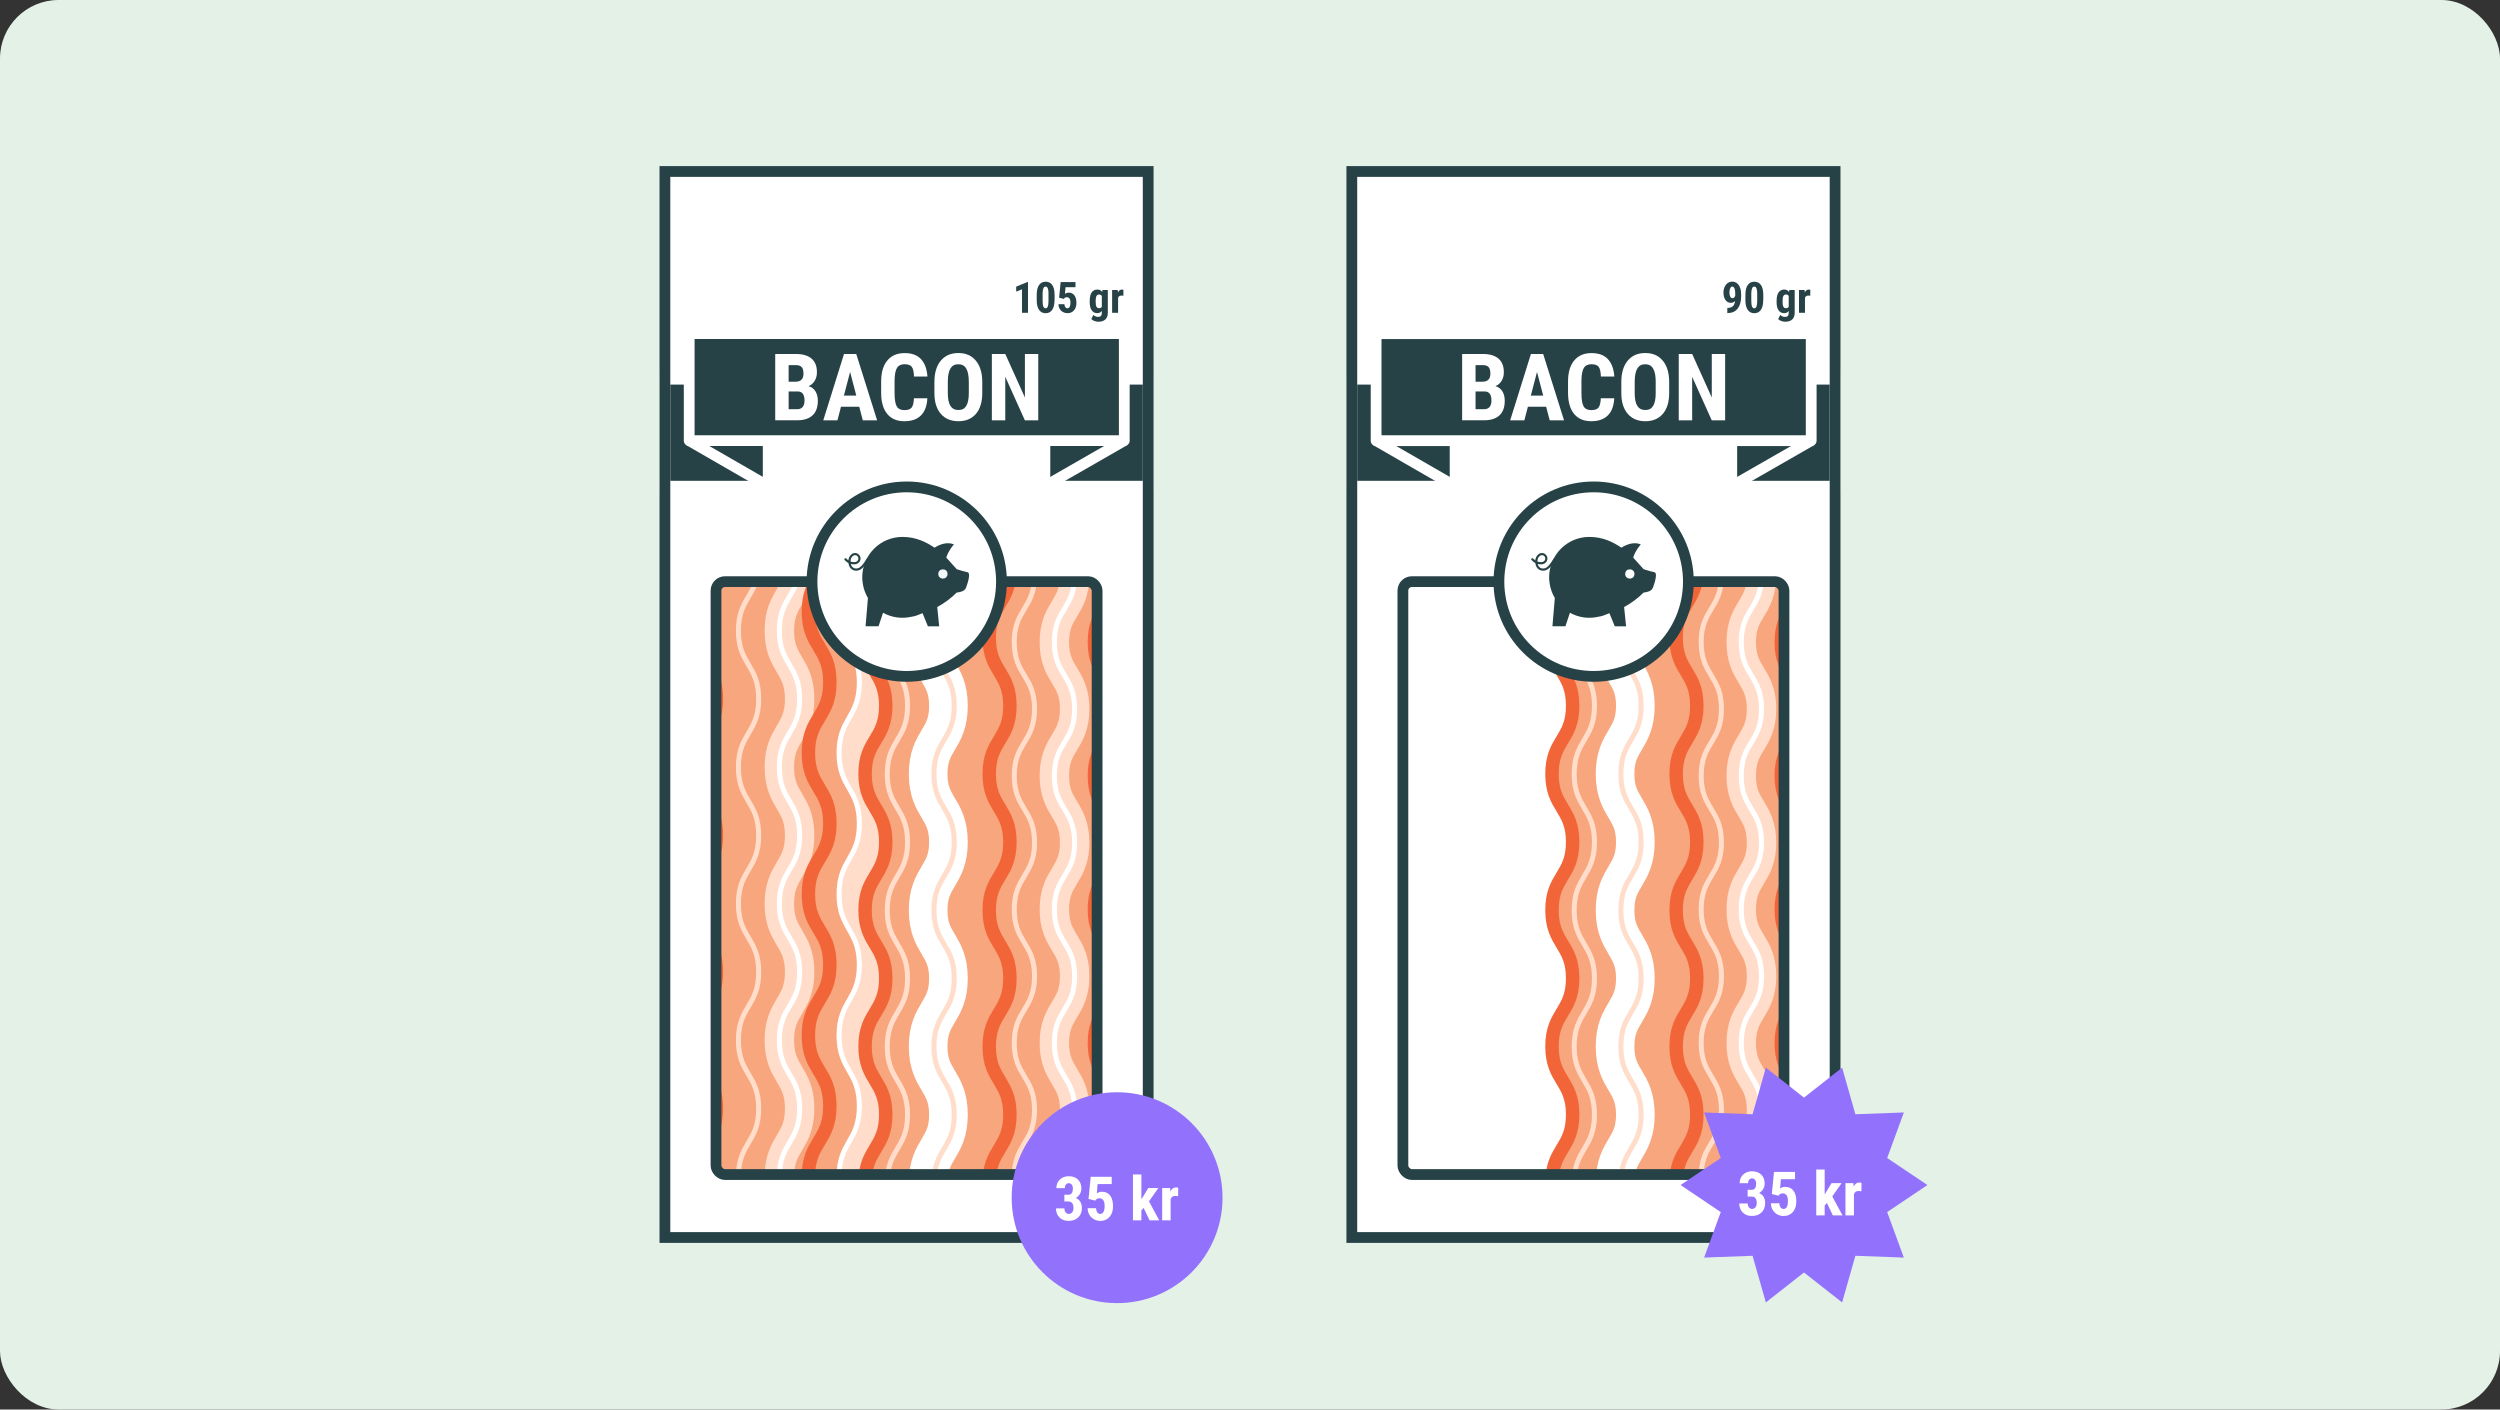 <?xml version="1.0" encoding="UTF-8"?>
<svg xmlns="http://www.w3.org/2000/svg" xmlns:xlink="http://www.w3.org/1999/xlink" viewBox="0 0 768 433">
  <rect x="0" y="0" width="768" height="433" fill="#333333" stroke="none"/>
  <defs>
    <style>
      .cls-1, .cls-2, .cls-3, .cls-4, .cls-5, .cls-6, .cls-7 {
        fill: none;
      }

      .cls-2, .cls-3 {
        stroke-width: 1.54px;
      }

      .cls-2, .cls-3, .cls-8, .cls-9, .cls-4, .cls-5, .cls-6, .cls-7 {
        stroke-miterlimit: 10;
      }

      .cls-2, .cls-9, .cls-4, .cls-10 {
        stroke: #fff;
      }

      .cls-3, .cls-7 {
        stroke: #ffddca;
      }

      .cls-11 {
        clip-path: url(#clippath);
      }

      .cls-8 {
        stroke-width: .55px;
      }

      .cls-8, .cls-12 {
        fill: #f8a67d;
      }

      .cls-8, .cls-6 {
        stroke: #f26539;
      }

      .cls-9, .cls-13, .cls-10 {
        fill: #274247;
      }

      .cls-9, .cls-5, .cls-10 {
        stroke-width: 3.31px;
      }

      .cls-14 {
        fill: #f0f8f9;
      }

      .cls-15 {
        fill: #e3f1e6;
      }

      .cls-16 {
        fill: #fff;
      }

      .cls-17 {
        fill: #9272fc;
      }

      .cls-18 {
        clip-path: url(#clippath-1);
      }

      .cls-4 {
        stroke-width: 11.87px;
      }

      .cls-5 {
        stroke: #274247;
      }

      .cls-6 {
        stroke-width: 4.13px;
      }

      .cls-10 {
        stroke-linejoin: round;
      }

      .cls-7 {
        stroke-width: 9.04px;
      }
    </style>
    <clipPath id="clippath">
      <rect class="cls-1" x="219.96" y="178.68" width="117.07" height="182.14" rx="2.76" ry="2.76"/>
    </clipPath>
    <clipPath id="clippath-1">
      <rect class="cls-1" x="430.97" y="178.68" width="117.07" height="182.14" rx="2.76" ry="2.76"/>
    </clipPath>
  </defs>
  <g id="Layer_1" data-name="Layer 1">
    <rect class="cls-15" x="0" y="0" width="768" height="433" rx="18" ry="18"/>
    <g>
      <g>
        <rect class="cls-16" x="204.26" y="52.68" width="148.46" height="327.48"/>
        <g>
          <rect class="cls-9" x="204.26" y="116.49" width="31.73" height="32.87"/>
          <rect class="cls-9" x="320.99" y="116.49" width="31.73" height="32.87"/>
          <rect class="cls-10" x="211.72" y="102.49" width="133.66" height="32.87"/>
          <line class="cls-9" x1="211.72" y1="135.36" x2="236" y2="149.36"/>
          <line class="cls-9" x1="345.38" y1="135.36" x2="320.99" y2="149.36"/>
        </g>
        <g class="cls-11">
          <g>
            <g>
              <path class="cls-12" d="m251.92,361.5c0-10.48,6.37-10.48,6.37-20.97s-6.37-10.48-6.37-20.97c0-10.48,6.37-10.48,6.37-20.97,0-10.48-6.37-10.48-6.37-20.97,0-10.48,6.37-10.48,6.37-20.97,0-10.48-6.37-10.48-6.37-20.97,0-10.48,6.37-10.48,6.37-20.97,0-10.48-6.37-10.48-6.37-20.97,0-10.48,6.37-10.48,6.37-20.97l-38.21-.03c0,10.48-6.37,10.48-6.37,20.97,0,10.48,6.37,10.48,6.37,20.97,0,10.48-6.37,10.48-6.37,20.97,0,10.48,6.37,10.48,6.37,20.97,0,10.48-6.37,10.48-6.37,20.97,0,10.48,6.37,10.48,6.37,20.97,0,10.48-6.37,10.48-6.37,20.97,0,10.48,6.37,10.48,6.37,20.97s-6.37,10.48-6.37,20.97l38.21.03Z"/>
              <g>
                <path class="cls-3" d="m233.07,172.79c0,10.48-6.23,10.48-6.23,20.96s6.23,10.48,6.23,20.97-6.23,10.48-6.23,20.97c0,10.48,6.23,10.48,6.23,20.97,0,10.48-6.23,10.48-6.23,20.97,0,10.48,6.23,10.48,6.23,20.97s-6.23,10.48-6.23,20.97c0,10.49,6.23,10.49,6.23,20.97s-6.23,10.49-6.23,20.97"/>
                <path class="cls-7" d="m245.65,172.79c0,10.48-6.23,10.48-6.23,20.96,0,10.48,6.23,10.48,6.23,20.97,0,10.48-6.23,10.48-6.23,20.97,0,10.48,6.23,10.48,6.23,20.97,0,10.48-6.23,10.48-6.23,20.97,0,10.48,6.23,10.48,6.23,20.97,0,10.48-6.23,10.48-6.23,20.97,0,10.49,6.23,10.49,6.23,20.97,0,10.49-6.23,10.49-6.23,20.97"/>
                <path class="cls-2" d="m245.65,172.79c0,10.48-6.23,10.48-6.23,20.96,0,10.48,6.23,10.48,6.23,20.97,0,10.48-6.23,10.48-6.23,20.97,0,10.48,6.23,10.48,6.23,20.97,0,10.48-6.23,10.48-6.23,20.97,0,10.48,6.23,10.48,6.23,20.97,0,10.48-6.23,10.48-6.23,20.97,0,10.49,6.23,10.49,6.23,20.97,0,10.49-6.23,10.49-6.23,20.97"/>
              </g>
              <path class="cls-6" d="m251.92,361.5c0-10.48,6.37-10.48,6.37-20.97s-6.37-10.48-6.37-20.97c0-10.48,6.37-10.48,6.37-20.97,0-10.48-6.37-10.48-6.37-20.97,0-10.48,6.37-10.48,6.37-20.97,0-10.48-6.37-10.48-6.37-20.97,0-10.48,6.37-10.48,6.37-20.97,0-10.48-6.37-10.48-6.37-20.97,0-10.48,6.37-10.48,6.37-20.97l-38.21-.03c0,10.48-6.37,10.48-6.37,20.97,0,10.48,6.37,10.48,6.37,20.97,0,10.48-6.37,10.48-6.37,20.97,0,10.48,6.37,10.48,6.37,20.97,0,10.48-6.37,10.48-6.37,20.97,0,10.48,6.37,10.48,6.37,20.97,0,10.48-6.37,10.48-6.37,20.97,0,10.48,6.37,10.48,6.37,20.97s-6.37,10.48-6.37,20.97l38.21.03Z"/>
            </g>
            <g>
              <path class="cls-12" d="m287.88,361.5c0-10.85,6.59-10.85,6.59-21.7,0-10.85-6.59-10.85-6.59-21.7,0-10.85,6.59-10.85,6.59-21.7,0-10.85-6.59-10.85-6.59-21.7,0-10.85,6.59-10.85,6.59-21.69,0-10.85-6.59-10.85-6.59-21.7,0-10.85,6.59-10.85,6.59-21.7,0-10.85-6.59-10.85-6.59-21.69,0-10.85,6.59-10.85,6.59-21.7l-39.54-.03c0,10.85-6.59,10.85-6.59,21.7,0,10.85,6.59,10.85,6.59,21.69,0,10.85-6.59,10.85-6.59,21.7,0,10.85,6.59,10.85,6.59,21.7,0,10.85-6.59,10.85-6.59,21.69s6.59,10.85,6.59,21.7c0,10.85-6.59,10.85-6.59,21.7s6.59,10.85,6.59,21.7c0,10.85-6.59,10.85-6.59,21.7l39.54.03Z"/>
              <g>
                <path class="cls-7" d="m269.03,166.24c0,10.85-6.23,10.85-6.23,21.69,0,10.85,6.23,10.85,6.23,21.69,0,10.85-6.23,10.85-6.23,21.69,0,10.85,6.23,10.85,6.23,21.7,0,10.85-6.23,10.85-6.23,21.7,0,10.85,6.23,10.85,6.23,21.7,0,10.85-6.23,10.85-6.23,21.7,0,10.85,6.23,10.85,6.23,21.7s-6.23,10.85-6.23,21.7"/>
                <path class="cls-2" d="m263.99,166.24c0,10.85-6.23,10.85-6.23,21.69,0,10.85,6.23,10.85,6.23,21.69,0,10.85-6.23,10.85-6.23,21.69,0,10.85,6.23,10.85,6.23,21.7,0,10.85-6.23,10.85-6.23,21.7,0,10.85,6.23,10.85,6.23,21.7,0,10.85-6.23,10.85-6.23,21.7,0,10.85,6.23,10.85,6.23,21.7s-6.23,10.85-6.23,21.7"/>
                <path class="cls-2" d="m280.12,166.24c0,10.85-6.23,10.85-6.23,21.69,0,10.85,6.23,10.85,6.23,21.69,0,10.85-6.23,10.85-6.23,21.69,0,10.85,6.23,10.85,6.23,21.7,0,10.85-6.23,10.85-6.23,21.7,0,10.85,6.23,10.85,6.23,21.7,0,10.85-6.23,10.85-6.23,21.7,0,10.85,6.23,10.85,6.23,21.7s-6.23,10.85-6.23,21.7"/>
              </g>
              <path class="cls-6" d="m287.88,361.5c0-10.85,6.59-10.85,6.59-21.7,0-10.85-6.59-10.85-6.59-21.7,0-10.85,6.59-10.85,6.59-21.7,0-10.85-6.59-10.85-6.59-21.7,0-10.85,6.59-10.85,6.59-21.69,0-10.85-6.59-10.85-6.59-21.7,0-10.85,6.59-10.85,6.59-21.7,0-10.85-6.59-10.85-6.59-21.69,0-10.85,6.59-10.85,6.59-21.7l-39.54-.03c0,10.85-6.59,10.85-6.59,21.7,0,10.85,6.59,10.85,6.59,21.69,0,10.85-6.59,10.85-6.59,21.7,0,10.85,6.59,10.85,6.59,21.7,0,10.85-6.59,10.85-6.59,21.69s6.59,10.85,6.59,21.7c0,10.85-6.59,10.85-6.59,21.7s6.59,10.85,6.59,21.7c0,10.85-6.59,10.85-6.59,21.7l39.54.03Z"/>
            </g>
            <g>
              <path class="cls-12" d="m336.2,361.5c0-10.26,6.23-10.26,6.23-20.53,0-10.26-6.23-10.26-6.23-20.53,0-10.26,6.23-10.26,6.23-20.53,0-10.26-6.23-10.26-6.23-20.53s6.23-10.26,6.23-20.53c0-10.26-6.23-10.26-6.23-20.53,0-10.26,6.23-10.26,6.23-20.53,0-10.26-6.23-10.26-6.23-20.53,0-10.26,6.23-10.26,6.23-20.53l-37.41-.03c0,10.26-6.23,10.26-6.23,20.53,0,10.26,6.23,10.26,6.23,20.53,0,10.26-6.23,10.26-6.23,20.53,0,10.26,6.23,10.26,6.23,20.53,0,10.26-6.23,10.26-6.23,20.53,0,10.26,6.23,10.26,6.23,20.53,0,10.26-6.23,10.26-6.23,20.53,0,10.26,6.23,10.26,6.23,20.53,0,10.26-6.23,10.26-6.23,20.53l37.41.03Z"/>
              <g>
                <path class="cls-3" d="m317.81,176.75c0,10.26-6.23,10.26-6.23,20.52,0,10.26,6.23,10.26,6.23,20.52,0,10.26-6.23,10.26-6.23,20.52,0,10.26,6.23,10.26,6.23,20.53,0,10.26-6.23,10.26-6.23,20.53,0,10.26,6.23,10.26,6.23,20.53,0,10.26-6.23,10.26-6.23,20.53,0,10.27,6.23,10.27,6.23,20.53,0,10.27-6.23,10.27-6.23,20.53"/>
                <path class="cls-7" d="m330.13,176.75c0,10.26-6.23,10.26-6.23,20.52,0,10.26,6.23,10.26,6.23,20.52,0,10.26-6.23,10.26-6.23,20.52,0,10.26,6.23,10.26,6.23,20.53,0,10.26-6.23,10.26-6.23,20.53,0,10.26,6.23,10.26,6.23,20.53,0,10.26-6.23,10.26-6.23,20.53,0,10.27,6.23,10.27,6.23,20.53,0,10.27-6.23,10.27-6.23,20.53"/>
                <path class="cls-2" d="m330.13,176.75c0,10.26-6.23,10.26-6.23,20.52,0,10.26,6.23,10.26,6.23,20.52,0,10.26-6.23,10.26-6.23,20.52,0,10.26,6.23,10.26,6.23,20.53,0,10.26-6.23,10.26-6.23,20.53,0,10.26,6.23,10.26,6.23,20.53,0,10.26-6.23,10.26-6.23,20.53,0,10.27,6.23,10.27,6.23,20.53,0,10.27-6.23,10.27-6.23,20.53"/>
              </g>
              <path class="cls-6" d="m336.2,361.5c0-10.26,6.23-10.26,6.23-20.53,0-10.26-6.23-10.26-6.23-20.53,0-10.26,6.23-10.26,6.23-20.53,0-10.26-6.23-10.26-6.23-20.53s6.23-10.26,6.23-20.53c0-10.26-6.23-10.26-6.23-20.53,0-10.26,6.23-10.26,6.23-20.53,0-10.26-6.23-10.26-6.23-20.53,0-10.26,6.23-10.26,6.23-20.53l-37.41-.03c0,10.26-6.23,10.26-6.23,20.53,0,10.26,6.23,10.26,6.23,20.53,0,10.26-6.23,10.26-6.23,20.53,0,10.26,6.23,10.26,6.23,20.53,0,10.26-6.23,10.26-6.23,20.53,0,10.26,6.23,10.26,6.23,20.53,0,10.26-6.23,10.26-6.23,20.53,0,10.26,6.23,10.26,6.23,20.53,0,10.26-6.23,10.26-6.23,20.53l37.41.03Z"/>
            </g>
            <g>
              <path class="cls-8" d="m303.89,363.35c0-10.47,6.35-10.47,6.35-20.93s-6.35-10.47-6.35-20.93c0-10.47,6.35-10.47,6.35-20.93,0-10.47-6.35-10.47-6.35-20.93,0-10.46,6.35-10.46,6.35-20.93,0-10.47-6.35-10.47-6.35-20.93,0-10.47,6.35-10.47,6.35-20.93,0-10.46-6.35-10.46-6.35-20.93,0-10.47,6.35-10.47,6.35-20.93l-38.14-.03c0,10.47-6.35,10.47-6.35,20.93,0,10.46,6.35,10.46,6.35,20.93s-6.35,10.47-6.35,20.93c0,10.47,6.35,10.47,6.35,20.93,0,10.46-6.35,10.46-6.35,20.93,0,10.47,6.35,10.47,6.35,20.93,0,10.47-6.35,10.47-6.35,20.93,0,10.47,6.35,10.47,6.35,20.93,0,10.47-6.35,10.47-6.35,20.93l38.14.03Z"/>
              <g>
                <path class="cls-3" d="m278.8,174.97c0,10.46-6.23,10.46-6.23,20.93,0,10.46,6.23,10.46,6.23,20.93,0,10.46-6.23,10.46-6.23,20.93,0,10.47,6.23,10.47,6.23,20.93,0,10.47-6.23,10.47-6.23,20.93,0,10.47,6.23,10.47,6.23,20.93,0,10.47-6.23,10.47-6.23,20.93,0,10.47,6.23,10.47,6.23,20.94,0,10.47-6.23,10.47-6.23,20.94"/>
                <path class="cls-4" d="m291.36,174.97c0,10.46-6.23,10.46-6.23,20.93,0,10.46,6.23,10.46,6.23,20.93,0,10.46-6.23,10.46-6.23,20.93,0,10.47,6.23,10.47,6.23,20.93,0,10.47-6.23,10.47-6.23,20.93,0,10.47,6.23,10.47,6.23,20.93,0,10.47-6.23,10.47-6.23,20.93,0,10.47,6.23,10.47,6.23,20.94s-6.23,10.47-6.23,20.94"/>
                <path class="cls-3" d="m293.14,174.97c0,10.46-6.23,10.46-6.23,20.93,0,10.46,6.23,10.46,6.23,20.93,0,10.46-6.23,10.46-6.23,20.93,0,10.47,6.23,10.47,6.23,20.93,0,10.47-6.23,10.47-6.23,20.93,0,10.47,6.23,10.47,6.23,20.93,0,10.47-6.23,10.47-6.23,20.93,0,10.47,6.23,10.47,6.23,20.94,0,10.47-6.23,10.47-6.23,20.94"/>
              </g>
              <path class="cls-6" d="m303.89,363.35c0-10.47,6.35-10.47,6.35-20.93s-6.35-10.47-6.35-20.93c0-10.47,6.35-10.47,6.35-20.93,0-10.47-6.35-10.47-6.35-20.93,0-10.46,6.35-10.46,6.35-20.93,0-10.47-6.35-10.47-6.35-20.93,0-10.47,6.35-10.47,6.35-20.93,0-10.46-6.35-10.46-6.35-20.93,0-10.47,6.35-10.47,6.35-20.93l-38.14-.03c0,10.47-6.35,10.47-6.35,20.93,0,10.46,6.35,10.46,6.35,20.93s-6.35,10.47-6.35,20.93c0,10.47,6.35,10.47,6.35,20.93,0,10.46-6.35,10.46-6.35,20.93,0,10.47,6.35,10.47,6.35,20.93,0,10.47-6.35,10.47-6.35,20.93,0,10.47,6.35,10.47,6.35,20.93,0,10.47-6.35,10.47-6.35,20.93l38.14.03Z"/>
            </g>
          </g>
        </g>
        <rect class="cls-5" x="219.96" y="178.68" width="117.07" height="182.14" rx="2.76" ry="2.76"/>
        <rect class="cls-5" x="204.26" y="52.68" width="148.46" height="327.48"/>
        <g>
          <circle class="cls-13" cx="278.55" cy="178.68" r="24.34"/>
          <g>
            <path class="cls-16" d="m278.55,207.78c-16.05,0-29.1-13.06-29.1-29.1s13.06-29.1,29.1-29.1,29.1,13.06,29.1,29.1-13.06,29.1-29.1,29.1Z"/>
            <path class="cls-13" d="m278.55,151.23c15.16,0,27.45,12.29,27.45,27.45s-12.29,27.45-27.45,27.45-27.45-12.29-27.45-27.45,12.29-27.45,27.45-27.45m0-3.31c-16.96,0-30.76,13.8-30.76,30.76s13.8,30.76,30.76,30.76,30.76-13.8,30.76-30.76-13.8-30.76-30.76-30.76h0Z"/>
          </g>
          <g>
            <path class="cls-13" d="m263.07,175.32c-.13,0-.27-.01-.42-.03-.63-.1-1.15-.42-1.51-.93-.27-.38-.44-.87-.51-1.39-.41-.21-.78-.52-1.15-.92-.13-.14-.12-.35.02-.48s.35-.12.48.02c.21.23.42.42.64.58,0-.11.02-.21.04-.32.17-.91.77-1.65,1.53-1.89.61-.19,1.22-.03,1.69.44.48.48.62,1.21.35,1.85-.29.69-.98,1.12-1.8,1.12-.39,0-.74-.04-1.07-.12.07.27.18.52.32.72.26.36.61.58,1.06.66,1.37.22,2.28-1.04,3.52-2.98.1-.16.31-.2.46-.1.16.1.2.31.1.46-1.04,1.63-2.11,3.32-3.78,3.32Zm-1.79-2.81c.35.13.72.18,1.16.18.55,0,.99-.26,1.18-.71.16-.39.08-.82-.21-1.12-.29-.29-.64-.38-1.01-.27-.53.16-.95.7-1.07,1.37-.03.18-.05.36-.05.55Z"/>
            <g>
              <path class="cls-13" d="m297.1,176.1c-1.03-.18-3.38-.94-3.38-.94l-3.38-3.76s.23-1.59,2.13-3.99c-2.55-.8-5.38,1.24-5.38,1.24-2.65-1.78-5.69-3.36-9.87-3.36-6.63,0-12,5.41-12,12.08,0,.65.07,1.29.16,1.91,0,.06.02.11.03.17.26,1.51.8,2.92,1.56,4.18l-.71,8.42h3.38l1.44-4.31c1.8,1.08,3.89,1.71,6.13,1.71.93,0,1.84-.12,2.71-.32,1.31-.18,2.19-.6,3.66-1.22l1.69,4.14h2.87l-.58-5.77c1.86-.93,4.51-2.83,6.16-4.56,1.14-.15,2.13-.39,2.53-.94.4-.54,1.68-4.55.84-4.69Z"/>
              <path class="cls-13" d="m288.52,192.4h-3.47l-1.65-4.04-.18.08c-1.19.5-2.05.87-3.25,1.03-2.98.7-6.07.23-8.7-1.23l-1.38,4.15h-3.99l.73-8.68c-.77-1.3-1.29-2.72-1.55-4.21l-.02-.12c-.12-.77-.18-1.41-.18-2.02,0-6.85,5.53-12.42,12.34-12.42,4.26,0,7.38,1.64,9.87,3.3.71-.46,3.17-1.89,5.48-1.16l.47.15-.3.38c-1.49,1.88-1.92,3.25-2.03,3.69l3.2,3.56c.43.14,2.36.74,3.25.9h0c.12.02.34.1.46.41.39.99-.72,4.3-1.1,4.82-.4.54-1.19.86-2.64,1.06-1.55,1.6-4,3.42-5.96,4.43l.6,5.91Zm-3.02-.67h2.28l-.57-5.63.21-.1c1.93-.96,4.54-2.89,6.06-4.49l.08-.09.12-.02c.81-.1,1.93-.3,2.31-.81.4-.53,1.29-3.66,1.02-4.17-1.06-.2-3.29-.91-3.38-.94l-.09-.03-3.55-3.94.02-.16c0-.07.24-1.53,1.88-3.74-2.23-.38-4.58,1.29-4.6,1.31l-.19.14-.19-.13c-2.44-1.64-5.49-3.31-9.68-3.31-6.43,0-11.66,5.27-11.66,11.75,0,.57.05,1.18.16,1.86l.02.17c.25,1.44.76,2.81,1.52,4.06l.06.09-.68,8.16h2.77l1.49-4.48.36.22c1.81,1.09,3.87,1.66,5.96,1.66.86,0,1.74-.11,2.63-.31,1.14-.16,1.92-.49,3.11-.99l.81-.34,1.73,4.25Z"/>
            </g>
            <circle class="cls-14" cx="289.66" cy="176.32" r="1.42"/>
          </g>
        </g>
        <circle class="cls-17" cx="343.17" cy="367.93" r="32.39"/>
      </g>
      <g>
        <rect class="cls-16" x="415.28" y="52.68" width="148.46" height="327.48"/>
        <g>
          <rect class="cls-9" x="415.28" y="116.49" width="31.73" height="32.87"/>
          <rect class="cls-9" x="532" y="116.49" width="31.73" height="32.87"/>
          <rect class="cls-10" x="422.74" y="102.5" width="133.66" height="32.87"/>
          <line class="cls-9" x1="422.74" y1="135.36" x2="447.01" y2="149.36"/>
          <line class="cls-9" x1="556.4" y1="135.37" x2="532" y2="149.36"/>
        </g>
        <g class="cls-18">
          <g>
            <g>
              <path class="cls-12" d="m547.21,361.5c0-10.26,6.23-10.26,6.23-20.53,0-10.26-6.23-10.26-6.23-20.53s6.23-10.26,6.23-20.53c0-10.26-6.23-10.26-6.23-20.53s6.23-10.26,6.23-20.53c0-10.26-6.23-10.26-6.23-20.53,0-10.26,6.23-10.26,6.23-20.53,0-10.26-6.23-10.26-6.23-20.53,0-10.26,6.23-10.26,6.23-20.53l-37.41-.03c0,10.26-6.23,10.26-6.23,20.53,0,10.26,6.23,10.26,6.23,20.53,0,10.26-6.23,10.26-6.23,20.53,0,10.26,6.23,10.26,6.23,20.53,0,10.26-6.23,10.26-6.23,20.53,0,10.26,6.23,10.26,6.23,20.53,0,10.26-6.23,10.26-6.23,20.53,0,10.26,6.23,10.26,6.23,20.53,0,10.26-6.23,10.26-6.23,20.53l37.41.03Z"/>
              <g>
                <path class="cls-3" d="m528.83,176.75c0,10.26-6.23,10.26-6.23,20.52,0,10.26,6.23,10.26,6.23,20.52,0,10.26-6.23,10.26-6.23,20.52,0,10.26,6.23,10.26,6.23,20.53,0,10.26-6.23,10.26-6.23,20.53,0,10.26,6.23,10.26,6.23,20.53,0,10.26-6.23,10.26-6.23,20.53,0,10.27,6.23,10.27,6.23,20.53,0,10.27-6.23,10.27-6.23,20.53"/>
                <path class="cls-7" d="m541.14,176.75c0,10.26-6.23,10.26-6.23,20.52,0,10.26,6.23,10.26,6.23,20.52,0,10.26-6.23,10.26-6.23,20.52,0,10.26,6.23,10.26,6.23,20.53,0,10.26-6.23,10.26-6.23,20.53,0,10.26,6.23,10.26,6.23,20.53s-6.23,10.26-6.23,20.53,6.23,10.27,6.23,20.53c0,10.27-6.23,10.27-6.23,20.53"/>
                <path class="cls-2" d="m541.14,176.75c0,10.26-6.23,10.26-6.23,20.52,0,10.26,6.23,10.26,6.23,20.52,0,10.26-6.23,10.26-6.23,20.52,0,10.26,6.23,10.26,6.23,20.53,0,10.26-6.23,10.26-6.23,20.53,0,10.26,6.23,10.26,6.23,20.53s-6.23,10.26-6.23,20.53,6.23,10.27,6.23,20.53c0,10.27-6.23,10.27-6.23,20.53"/>
              </g>
              <path class="cls-6" d="m547.21,361.5c0-10.26,6.23-10.26,6.23-20.53,0-10.26-6.23-10.26-6.23-20.53s6.23-10.26,6.23-20.53c0-10.26-6.23-10.26-6.23-20.53s6.23-10.26,6.23-20.53c0-10.26-6.23-10.26-6.23-20.53,0-10.26,6.23-10.26,6.23-20.53,0-10.26-6.23-10.26-6.23-20.53,0-10.26,6.23-10.26,6.23-20.53l-37.41-.03c0,10.26-6.23,10.26-6.23,20.53,0,10.26,6.23,10.26,6.23,20.53,0,10.26-6.23,10.26-6.23,20.53,0,10.26,6.23,10.26,6.23,20.53,0,10.26-6.23,10.26-6.23,20.53,0,10.26,6.23,10.26,6.23,20.53,0,10.26-6.23,10.26-6.23,20.53,0,10.26,6.23,10.26,6.23,20.53,0,10.26-6.23,10.26-6.23,20.53l37.41.03Z"/>
            </g>
            <g>
              <path class="cls-8" d="m514.91,363.35c0-10.47,6.35-10.47,6.35-20.93,0-10.47-6.35-10.47-6.35-20.93,0-10.47,6.35-10.47,6.35-20.93,0-10.47-6.35-10.47-6.35-20.93,0-10.46,6.35-10.46,6.35-20.93,0-10.47-6.35-10.47-6.35-20.93,0-10.47,6.35-10.47,6.35-20.93s-6.35-10.46-6.35-20.93c0-10.47,6.35-10.47,6.35-20.93l-38.14-.03c0,10.47-6.35,10.47-6.35,20.93,0,10.46,6.35,10.46,6.35,20.93,0,10.47-6.35,10.47-6.35,20.93,0,10.47,6.35,10.47,6.35,20.93,0,10.46-6.35,10.46-6.35,20.93,0,10.47,6.35,10.47,6.35,20.93,0,10.47-6.35,10.47-6.35,20.93s6.35,10.47,6.35,20.93c0,10.47-6.35,10.47-6.35,20.93l38.14.03Z"/>
              <g>
                <path class="cls-3" d="m489.82,174.97c0,10.46-6.23,10.46-6.23,20.93,0,10.46,6.23,10.46,6.23,20.93,0,10.46-6.23,10.46-6.23,20.93,0,10.47,6.23,10.47,6.23,20.93,0,10.47-6.23,10.47-6.23,20.93,0,10.47,6.23,10.47,6.23,20.93,0,10.47-6.23,10.47-6.23,20.93,0,10.47,6.23,10.47,6.23,20.94s-6.23,10.47-6.23,20.94"/>
                <path class="cls-4" d="m502.38,174.97c0,10.46-6.23,10.46-6.23,20.93,0,10.46,6.23,10.46,6.23,20.93,0,10.46-6.23,10.46-6.23,20.93,0,10.47,6.23,10.47,6.23,20.93,0,10.47-6.23,10.47-6.23,20.93s6.23,10.47,6.23,20.93c0,10.47-6.23,10.47-6.23,20.93,0,10.47,6.23,10.47,6.23,20.94,0,10.47-6.23,10.47-6.23,20.94"/>
                <path class="cls-3" d="m504.16,174.97c0,10.46-6.23,10.46-6.23,20.93,0,10.46,6.23,10.46,6.23,20.93,0,10.46-6.23,10.46-6.23,20.93,0,10.47,6.23,10.47,6.23,20.93,0,10.47-6.23,10.47-6.23,20.93,0,10.47,6.23,10.47,6.23,20.93,0,10.47-6.23,10.47-6.23,20.93,0,10.47,6.23,10.47,6.23,20.94s-6.23,10.47-6.23,20.94"/>
              </g>
              <path class="cls-6" d="m514.91,363.35c0-10.47,6.35-10.47,6.35-20.93,0-10.47-6.35-10.47-6.35-20.93,0-10.47,6.35-10.47,6.35-20.93,0-10.47-6.35-10.47-6.35-20.93,0-10.46,6.35-10.46,6.35-20.93,0-10.47-6.35-10.47-6.35-20.93,0-10.47,6.35-10.47,6.35-20.93s-6.35-10.46-6.35-20.93c0-10.47,6.35-10.47,6.35-20.93l-38.14-.03c0,10.47-6.35,10.47-6.35,20.93,0,10.46,6.35,10.46,6.35,20.93,0,10.47-6.35,10.47-6.35,20.93,0,10.47,6.35,10.47,6.35,20.93,0,10.46-6.35,10.46-6.35,20.93,0,10.47,6.35,10.47,6.35,20.93,0,10.47-6.35,10.47-6.35,20.93s6.35,10.47,6.35,20.93c0,10.47-6.35,10.47-6.35,20.93l38.14.03Z"/>
            </g>
          </g>
        </g>
        <rect class="cls-5" x="430.97" y="178.68" width="117.07" height="182.14" rx="2.76" ry="2.76"/>
        <rect class="cls-5" x="415.28" y="52.68" width="148.46" height="327.48"/>
        <g>
          <circle class="cls-13" cx="489.57" cy="178.68" r="24.34"/>
          <g>
            <path class="cls-16" d="m489.57,207.78c-16.05,0-29.1-13.06-29.1-29.1s13.06-29.1,29.1-29.1,29.1,13.06,29.1,29.1-13.06,29.1-29.1,29.1Z"/>
            <path class="cls-13" d="m489.57,151.23c15.16,0,27.45,12.29,27.45,27.45s-12.29,27.45-27.45,27.45-27.45-12.29-27.45-27.45,12.29-27.45,27.45-27.45m0-3.31c-16.96,0-30.76,13.8-30.76,30.76s13.8,30.76,30.76,30.76,30.76-13.8,30.76-30.76-13.8-30.76-30.76-30.76h0Z"/>
          </g>
          <g>
            <path class="cls-13" d="m474.08,175.32c-.13,0-.27-.01-.42-.03-.63-.1-1.15-.42-1.51-.93-.27-.38-.44-.87-.51-1.39-.41-.21-.78-.52-1.15-.92-.13-.14-.12-.35.02-.48s.35-.12.48.02c.21.23.42.42.64.58,0-.11.02-.21.04-.32.17-.91.77-1.65,1.53-1.89.61-.19,1.22-.03,1.69.44.48.48.62,1.21.35,1.85-.29.69-.98,1.12-1.8,1.12-.39,0-.74-.04-1.07-.12.07.27.18.52.32.72.26.36.61.58,1.06.66,1.37.22,2.28-1.04,3.52-2.98.1-.16.31-.2.46-.1.16.1.2.31.1.46-1.04,1.63-2.11,3.32-3.78,3.32Zm-1.79-2.81c.35.13.72.18,1.16.18.55,0,.99-.26,1.18-.71.16-.39.08-.82-.21-1.12-.29-.29-.64-.38-1.01-.27-.53.16-.95.7-1.07,1.37-.03.18-.05.36-.05.55Z"/>
            <g>
              <path class="cls-13" d="m508.11,176.1c-1.03-.18-3.38-.94-3.38-.94l-3.38-3.76s.23-1.59,2.13-3.99c-2.55-.8-5.38,1.24-5.38,1.24-2.65-1.78-5.69-3.36-9.87-3.36-6.63,0-12,5.41-12,12.08,0,.65.07,1.29.16,1.91,0,.06.02.11.03.17.26,1.51.8,2.92,1.56,4.18l-.71,8.42h3.38l1.44-4.31c1.8,1.08,3.89,1.71,6.13,1.71.93,0,1.84-.12,2.71-.32,1.31-.18,2.19-.6,3.66-1.22l1.69,4.14h2.87l-.58-5.77c1.86-.93,4.51-2.83,6.16-4.56,1.14-.15,2.13-.39,2.53-.94s1.68-4.55.84-4.69Z"/>
              <path class="cls-13" d="m499.53,192.4h-3.47l-1.65-4.04-.18.08c-1.19.5-2.05.87-3.25,1.03-2.98.7-6.07.23-8.7-1.23l-1.38,4.15h-3.99l.73-8.68c-.77-1.3-1.29-2.72-1.55-4.21l-.02-.12c-.12-.77-.18-1.41-.18-2.02,0-6.85,5.53-12.42,12.34-12.42,4.26,0,7.38,1.64,9.87,3.3.71-.46,3.17-1.89,5.48-1.16l.47.15-.3.38c-1.49,1.88-1.92,3.25-2.03,3.69l3.2,3.56c.43.14,2.36.74,3.25.9h0c.12.02.34.1.46.41.39.99-.72,4.3-1.1,4.82-.4.54-1.19.86-2.64,1.06-1.55,1.6-4,3.42-5.96,4.43l.6,5.91Zm-3.02-.67h2.28l-.57-5.63.21-.1c1.93-.96,4.54-2.89,6.06-4.49l.08-.09.12-.02c.81-.1,1.93-.3,2.31-.81.4-.53,1.29-3.66,1.02-4.17-1.06-.2-3.29-.91-3.38-.94l-.09-.03-3.55-3.94.02-.16c0-.07.24-1.53,1.88-3.74-2.23-.38-4.58,1.29-4.6,1.31l-.19.14-.19-.13c-2.44-1.64-5.49-3.31-9.68-3.31-6.43,0-11.66,5.27-11.66,11.75,0,.57.05,1.18.16,1.86l.02.17c.25,1.44.76,2.81,1.52,4.06l.06.09-.68,8.16h2.77l1.49-4.48.36.22c1.81,1.09,3.87,1.66,5.96,1.66.86,0,1.74-.11,2.63-.31,1.14-.16,1.92-.49,3.11-.99l.81-.34,1.73,4.25Z"/>
            </g>
            <circle class="cls-16" cx="500.68" cy="176.32" r="1.42"/>
          </g>
        </g>
      </g>
    </g>
    <polygon class="cls-17" points="592.1 364.04 579.74 372.35 584.86 386.33 569.97 385.78 565.9 400.11 554.18 390.91 542.47 400.11 538.39 385.78 523.51 386.33 528.62 372.35 516.27 364.04 528.62 355.74 523.51 341.75 538.39 342.3 542.47 327.98 554.18 337.18 565.9 327.98 569.97 342.3 584.86 341.75 579.74 355.74 592.1 364.04"/>
  </g>
  <g id="txt-outline">
    <g>
      <path class="cls-16" d="m238.15,129.12v-20.38h6.3c2.13,0,3.74.47,4.85,1.42s1.66,2.33,1.66,4.16c0,1.04-.23,1.93-.69,2.67-.46.75-1.08,1.29-1.88,1.64.91.26,1.62.79,2.11,1.57.49.79.74,1.76.74,2.92,0,1.98-.54,3.47-1.63,4.48-1.09,1.01-2.66,1.51-4.72,1.51h-6.75Zm4.12-11.86h2.14c1.61,0,2.42-.83,2.42-2.51,0-.92-.19-1.59-.56-1.99s-.98-.6-1.82-.6h-2.18v5.09Zm0,3v5.45h2.63c.74,0,1.3-.23,1.68-.69.38-.46.57-1.11.57-1.95,0-1.83-.66-2.77-1.99-2.81h-2.9Z"/>
      <path class="cls-16" d="m263.96,124.95h-5.61l-1.09,4.17h-4.35l6.37-20.38h3.76l6.41,20.38h-4.4l-1.09-4.17Zm-4.72-3.43h3.81l-1.9-7.26-1.9,7.26Z"/>
      <path class="cls-16" d="m284.88,122.33c-.1,2.32-.76,4.08-1.96,5.28s-2.9,1.79-5.09,1.79c-2.3,0-4.07-.76-5.3-2.27-1.23-1.52-1.84-3.68-1.84-6.49v-3.43c0-2.8.63-4.96,1.9-6.47,1.27-1.52,3.03-2.27,5.29-2.27s3.91.62,5.06,1.86,1.81,3.02,1.97,5.35h-4.13c-.04-1.44-.26-2.43-.67-2.97-.41-.55-1.15-.82-2.23-.82s-1.88.38-2.34,1.15c-.46.77-.7,2.04-.73,3.8v3.85c0,2.03.23,3.42.68,4.17.45.76,1.23,1.13,2.33,1.13s1.83-.26,2.24-.79c.41-.53.64-1.48.7-2.86h4.12Z"/>
      <path class="cls-16" d="m301.75,120.76c0,2.73-.65,4.86-1.94,6.37s-3.09,2.27-5.38,2.27-4.08-.75-5.39-2.25c-1.31-1.5-1.97-3.59-1.99-6.29v-3.49c0-2.8.65-4.99,1.95-6.56s3.1-2.36,5.4-2.36,4.05.77,5.36,2.32c1.31,1.54,1.97,3.71,1.99,6.5v3.49Zm-4.13-3.42c0-1.84-.26-3.21-.78-4.1-.52-.9-1.33-1.34-2.44-1.34s-1.9.43-2.42,1.29c-.52.86-.79,2.18-.81,3.94v3.62c0,1.78.27,3.1.8,3.94.53.84,1.35,1.27,2.46,1.27s1.87-.41,2.39-1.24c.52-.83.79-2.11.8-3.84v-3.54Z"/>
      <path class="cls-16" d="m318.96,129.12h-4.12l-6.02-13.37v13.37h-4.12v-20.38h4.12l6.03,13.38v-13.38h4.1v20.38Z"/>
    </g>
    <g>
      <path class="cls-16" d="m326.95,367.02h1.26c.48,0,.83-.17,1.05-.5.22-.33.33-.78.33-1.34s-.11-.95-.34-1.25-.54-.45-.92-.45c-.36,0-.66.14-.88.43-.23.28-.34.64-.34,1.08h-2.59c0-.7.16-1.32.48-1.88.32-.55.77-.99,1.35-1.3.58-.31,1.22-.47,1.92-.47,1.23,0,2.19.34,2.89,1.02.7.68,1.04,1.61,1.04,2.79,0,.61-.16,1.17-.47,1.68-.32.52-.73.91-1.24,1.19.63.27,1.1.67,1.41,1.21.31.54.46,1.17.46,1.91,0,1.19-.38,2.14-1.13,2.85-.75.72-1.75,1.07-2.98,1.07-1.14,0-2.07-.35-2.78-1.06s-1.07-1.63-1.07-2.78h2.59c0,.48.12.89.38,1.21s.57.49.95.49c.45,0,.8-.17,1.06-.5.26-.33.39-.77.39-1.33,0-1.32-.51-1.98-1.53-1.99h-1.27v-2.09Z"/>
      <path class="cls-16" d="m334.4,368.31l.66-6.79h6.46v2.22h-4.34l-.24,2.86c.5-.34,1.02-.5,1.55-.5,1.1,0,1.95.39,2.54,1.17.6.78.89,1.89.89,3.32,0,1.34-.35,2.42-1.06,3.24s-1.66,1.23-2.84,1.23c-.7,0-1.35-.17-1.95-.5-.6-.33-1.07-.8-1.42-1.39-.35-.59-.52-1.27-.53-2.02h2.57c.04.56.18,1,.41,1.31s.53.46.9.46c.43,0,.76-.21.99-.62.23-.41.35-1.03.35-1.85,0-.77-.14-1.36-.42-1.75s-.67-.59-1.17-.59-.87.17-1.14.5l-.17.23-2.06-.53Z"/>
      <path class="cls-16" d="m351.33,371.06l-.7.78v3.04h-2.59v-14.08h2.59v7.61l.32-.48,1.8-2.97h3.09l-2.88,4.09,3.15,5.83h-2.97l-1.82-3.82Z"/>
      <path class="cls-16" d="m361.92,367.46l-.86-.07c-.71,0-1.19.31-1.44.94v6.56h-2.6v-9.92h2.45l.07,1.07c.41-.84.97-1.26,1.7-1.26.29,0,.53.04.71.12l-.03,2.57Z"/>
    </g>
    <g>
      <path class="cls-13" d="m315.8,96.09h-1.84v-7.2l-1.79.69v-1.53l3.44-1.4h.19v9.44Z"/>
      <path class="cls-13" d="m323.95,92.19c0,1.3-.24,2.3-.71,2.99s-1.15,1.04-2.02,1.04-1.54-.34-2.01-1.01-.72-1.63-.73-2.88v-1.78c0-1.3.23-2.29.71-2.98s1.15-1.03,2.03-1.03,1.56.34,2.03,1.02c.47.68.71,1.65.72,2.92v1.71Zm-1.84-1.91c0-.75-.07-1.3-.22-1.68-.15-.37-.38-.56-.69-.56-.58,0-.88.68-.91,2.05v2.36c0,.76.07,1.33.22,1.7.15.37.38.56.7.56.3,0,.52-.17.66-.52s.22-.88.23-1.6v-2.31Z"/>
      <path class="cls-13" d="m325.36,91.45l.47-4.79h4.56v1.57h-3.06l-.17,2.02c.35-.24.72-.36,1.09-.36.78,0,1.38.28,1.8.83.42.55.63,1.33.63,2.34,0,.95-.25,1.71-.75,2.28-.5.58-1.17.87-2.01.87-.5,0-.96-.12-1.38-.35-.42-.23-.76-.56-1-.98-.24-.42-.37-.89-.37-1.42h1.81c.03.4.13.7.29.92.16.22.38.33.63.33.3,0,.54-.15.7-.44.16-.29.25-.73.25-1.31,0-.55-.1-.96-.29-1.23-.2-.28-.47-.42-.83-.42s-.61.12-.8.36l-.12.16-1.46-.38Z"/>
      <path class="cls-13" d="m334.77,92.37c0-1.15.21-2,.62-2.57.41-.57.99-.85,1.74-.85.63,0,1.12.25,1.47.75l.07-.62h1.65v7c0,.89-.25,1.58-.75,2.05-.5.47-1.22.71-2.16.71-.38,0-.79-.08-1.21-.23s-.74-.35-.95-.59l.62-1.27c.17.18.4.33.67.44s.54.17.78.17c.41,0,.7-.1.88-.29.18-.2.27-.51.28-.95v-.6c-.35.46-.8.69-1.37.69-.75,0-1.32-.29-1.73-.87-.41-.58-.62-1.4-.62-2.46v-.52Zm1.83.46c0,.65.08,1.12.25,1.41.17.3.44.44.8.44s.65-.14.83-.41v-3.35c-.19-.3-.46-.45-.82-.45s-.63.15-.81.45c-.17.3-.26.78-.26,1.44v.46Z"/>
      <path class="cls-13" d="m345.11,90.85l-.61-.05c-.5,0-.84.22-1.02.66v4.63h-1.84v-7h1.73l.05.76c.29-.59.69-.89,1.2-.89.21,0,.38.03.5.08l-.02,1.81Z"/>
    </g>
    <g>
      <path class="cls-16" d="m449.17,129.12v-20.38h6.3c2.13,0,3.74.47,4.85,1.42s1.66,2.33,1.66,4.16c0,1.04-.23,1.93-.69,2.67-.46.75-1.08,1.29-1.88,1.64.91.26,1.62.79,2.11,1.57.49.79.74,1.76.74,2.92,0,1.98-.54,3.47-1.63,4.48-1.09,1.01-2.66,1.51-4.72,1.51h-6.75Zm4.12-11.86h2.14c1.62,0,2.42-.83,2.42-2.51,0-.92-.19-1.59-.56-1.99s-.98-.6-1.82-.6h-2.18v5.09Zm0,3v5.45h2.63c.74,0,1.3-.23,1.68-.69.38-.46.57-1.11.57-1.95,0-1.83-.66-2.77-1.99-2.81h-2.9Z"/>
      <path class="cls-16" d="m474.98,124.95h-5.61l-1.09,4.17h-4.35l6.37-20.38h3.76l6.41,20.38h-4.4l-1.09-4.17Zm-4.72-3.43h3.81l-1.9-7.26-1.9,7.26Z"/>
      <path class="cls-16" d="m495.89,122.33c-.1,2.32-.76,4.08-1.96,5.28-1.2,1.19-2.9,1.79-5.09,1.79-2.3,0-4.07-.76-5.3-2.27-1.23-1.52-1.84-3.68-1.84-6.49v-3.43c0-2.8.63-4.96,1.9-6.47,1.27-1.52,3.03-2.27,5.29-2.27s3.91.62,5.06,1.86,1.81,3.02,1.97,5.35h-4.13c-.04-1.44-.26-2.43-.67-2.97-.4-.55-1.15-.82-2.23-.82s-1.88.38-2.34,1.15c-.46.77-.7,2.04-.73,3.8v3.85c0,2.03.23,3.42.68,4.17.45.76,1.23,1.13,2.33,1.13s1.83-.26,2.24-.79.64-1.48.7-2.86h4.12Z"/>
      <path class="cls-16" d="m512.77,120.76c0,2.73-.65,4.86-1.94,6.37-1.29,1.51-3.09,2.27-5.38,2.27s-4.08-.75-5.39-2.25c-1.31-1.5-1.97-3.59-1.99-6.29v-3.49c0-2.8.65-4.99,1.95-6.56s3.1-2.36,5.4-2.36,4.05.77,5.36,2.32c1.31,1.54,1.97,3.71,1.99,6.5v3.49Zm-4.13-3.42c0-1.84-.26-3.21-.79-4.1-.52-.9-1.33-1.34-2.44-1.34s-1.9.43-2.42,1.29c-.52.86-.79,2.18-.81,3.94v3.62c0,1.78.27,3.1.8,3.94.53.84,1.35,1.27,2.46,1.27s1.87-.41,2.39-1.24c.52-.83.79-2.11.8-3.84v-3.54Z"/>
      <path class="cls-16" d="m529.97,129.12h-4.12l-6.02-13.37v13.37h-4.12v-20.38h4.12l6.03,13.38v-13.38h4.1v20.38Z"/>
    </g>
    <g>
      <path class="cls-13" d="m533.04,92.44c-.39.4-.81.59-1.28.59-.72,0-1.28-.29-1.69-.86-.41-.58-.62-1.35-.62-2.31,0-.62.12-1.19.35-1.71s.56-.92.97-1.2c.42-.29.88-.43,1.39-.43s1,.16,1.42.47c.41.32.73.77.96,1.36s.34,1.26.34,2.01v.67c0,1.61-.35,2.86-1.06,3.76-.71.9-1.71,1.37-3,1.38h-.19v-1.58h.12c.72,0,1.25-.19,1.62-.56.36-.37.58-.9.65-1.6Zm-.81-.84c.35,0,.63-.24.83-.73v-.84c0-.62-.08-1.11-.25-1.46s-.39-.53-.65-.53-.47.17-.64.52-.24.77-.24,1.28c0,.55.09.98.25,1.29.17.31.4.47.7.47Z"/>
      <path class="cls-13" d="m541.66,92.19c0,1.3-.24,2.3-.71,2.99s-1.15,1.04-2.02,1.04-1.54-.34-2.01-1.01-.72-1.63-.73-2.88v-1.78c0-1.3.23-2.29.71-2.98s1.14-1.03,2.03-1.03,1.55.34,2.03,1.02.71,1.65.72,2.92v1.71Zm-1.84-1.91c0-.75-.07-1.3-.22-1.68-.15-.37-.38-.56-.69-.56-.58,0-.88.68-.91,2.05v2.36c0,.76.07,1.33.22,1.7.15.37.38.56.7.56.3,0,.52-.17.66-.52s.22-.88.23-1.6v-2.31Z"/>
      <path class="cls-13" d="m545.78,92.37c0-1.15.21-2,.62-2.57.41-.57.99-.85,1.74-.85.63,0,1.12.25,1.47.75l.07-.62h1.65v7c0,.89-.25,1.58-.75,2.05-.5.47-1.22.71-2.16.71-.38,0-.79-.08-1.21-.23-.42-.15-.74-.35-.95-.59l.62-1.27c.17.18.4.33.67.44.28.11.54.17.78.17.41,0,.71-.1.88-.29.18-.2.27-.51.28-.95v-.6c-.35.46-.8.69-1.37.69-.75,0-1.32-.29-1.73-.87-.41-.58-.62-1.4-.62-2.46v-.52Zm1.83.46c0,.65.08,1.12.25,1.41.17.3.44.44.8.44s.65-.14.83-.41v-3.35c-.19-.3-.46-.45-.82-.45s-.63.15-.8.45c-.18.3-.26.78-.26,1.44v.46Z"/>
      <path class="cls-13" d="m556.12,90.85l-.61-.05c-.5,0-.84.22-1.02.66v4.63h-1.84v-7h1.73l.05.76c.29-.59.69-.89,1.2-.89.21,0,.38.03.5.08l-.02,1.81Z"/>
    </g>
    <g>
      <path class="cls-16" d="m536.85,365.51h1.26c.48,0,.83-.17,1.05-.5.22-.33.33-.78.33-1.33s-.11-.95-.34-1.24c-.23-.3-.54-.45-.92-.45-.36,0-.66.14-.88.42-.23.28-.34.64-.34,1.06h-2.59c0-.7.16-1.32.48-1.88.32-.55.77-.99,1.35-1.3.58-.31,1.22-.47,1.92-.47,1.23,0,2.19.34,2.89,1.02.7.68,1.04,1.61,1.04,2.79,0,.61-.16,1.17-.47,1.68-.32.52-.73.91-1.24,1.19.63.27,1.1.67,1.41,1.21.31.54.46,1.17.46,1.91,0,1.19-.38,2.14-1.13,2.85-.75.72-1.75,1.07-2.98,1.07-1.14,0-2.07-.35-2.78-1.06s-1.07-1.63-1.07-2.78h2.59c0,.48.12.88.38,1.2s.57.49.95.49c.45,0,.8-.17,1.06-.5s.39-.77.39-1.32c0-1.31-.51-1.97-1.53-1.98h-1.27v-2.09Z"/>
      <path class="cls-16" d="m544.31,366.81l.66-6.79h6.46v2.22h-4.34l-.24,2.86c.5-.34,1.02-.5,1.55-.5,1.1,0,1.95.39,2.54,1.17.6.78.89,1.89.89,3.32,0,1.34-.35,2.42-1.06,3.24s-1.66,1.23-2.84,1.23c-.7,0-1.35-.17-1.95-.5-.6-.33-1.07-.8-1.42-1.39-.35-.59-.52-1.27-.53-2.02h2.57c.04.56.18.99.41,1.29s.53.46.9.46c.43,0,.76-.21.99-.62.23-.41.35-1.03.35-1.85,0-.77-.14-1.35-.42-1.74-.28-.39-.67-.59-1.17-.59s-.87.17-1.14.5l-.17.23-2.06-.53Z"/>
      <path class="cls-16" d="m561.24,369.55l-.7.78v3.04h-2.59v-14.08h2.59v7.61l.32-.48,1.8-2.97h3.09l-2.88,4.09,3.15,5.83h-2.97l-1.82-3.82Z"/>
      <path class="cls-16" d="m571.83,365.95l-.86-.07c-.71,0-1.19.31-1.44.94v6.56h-2.6v-9.92h2.45l.07,1.07c.41-.84.97-1.26,1.7-1.26.29,0,.53.04.71.12l-.03,2.57Z"/>
    </g>
  </g>
</svg>